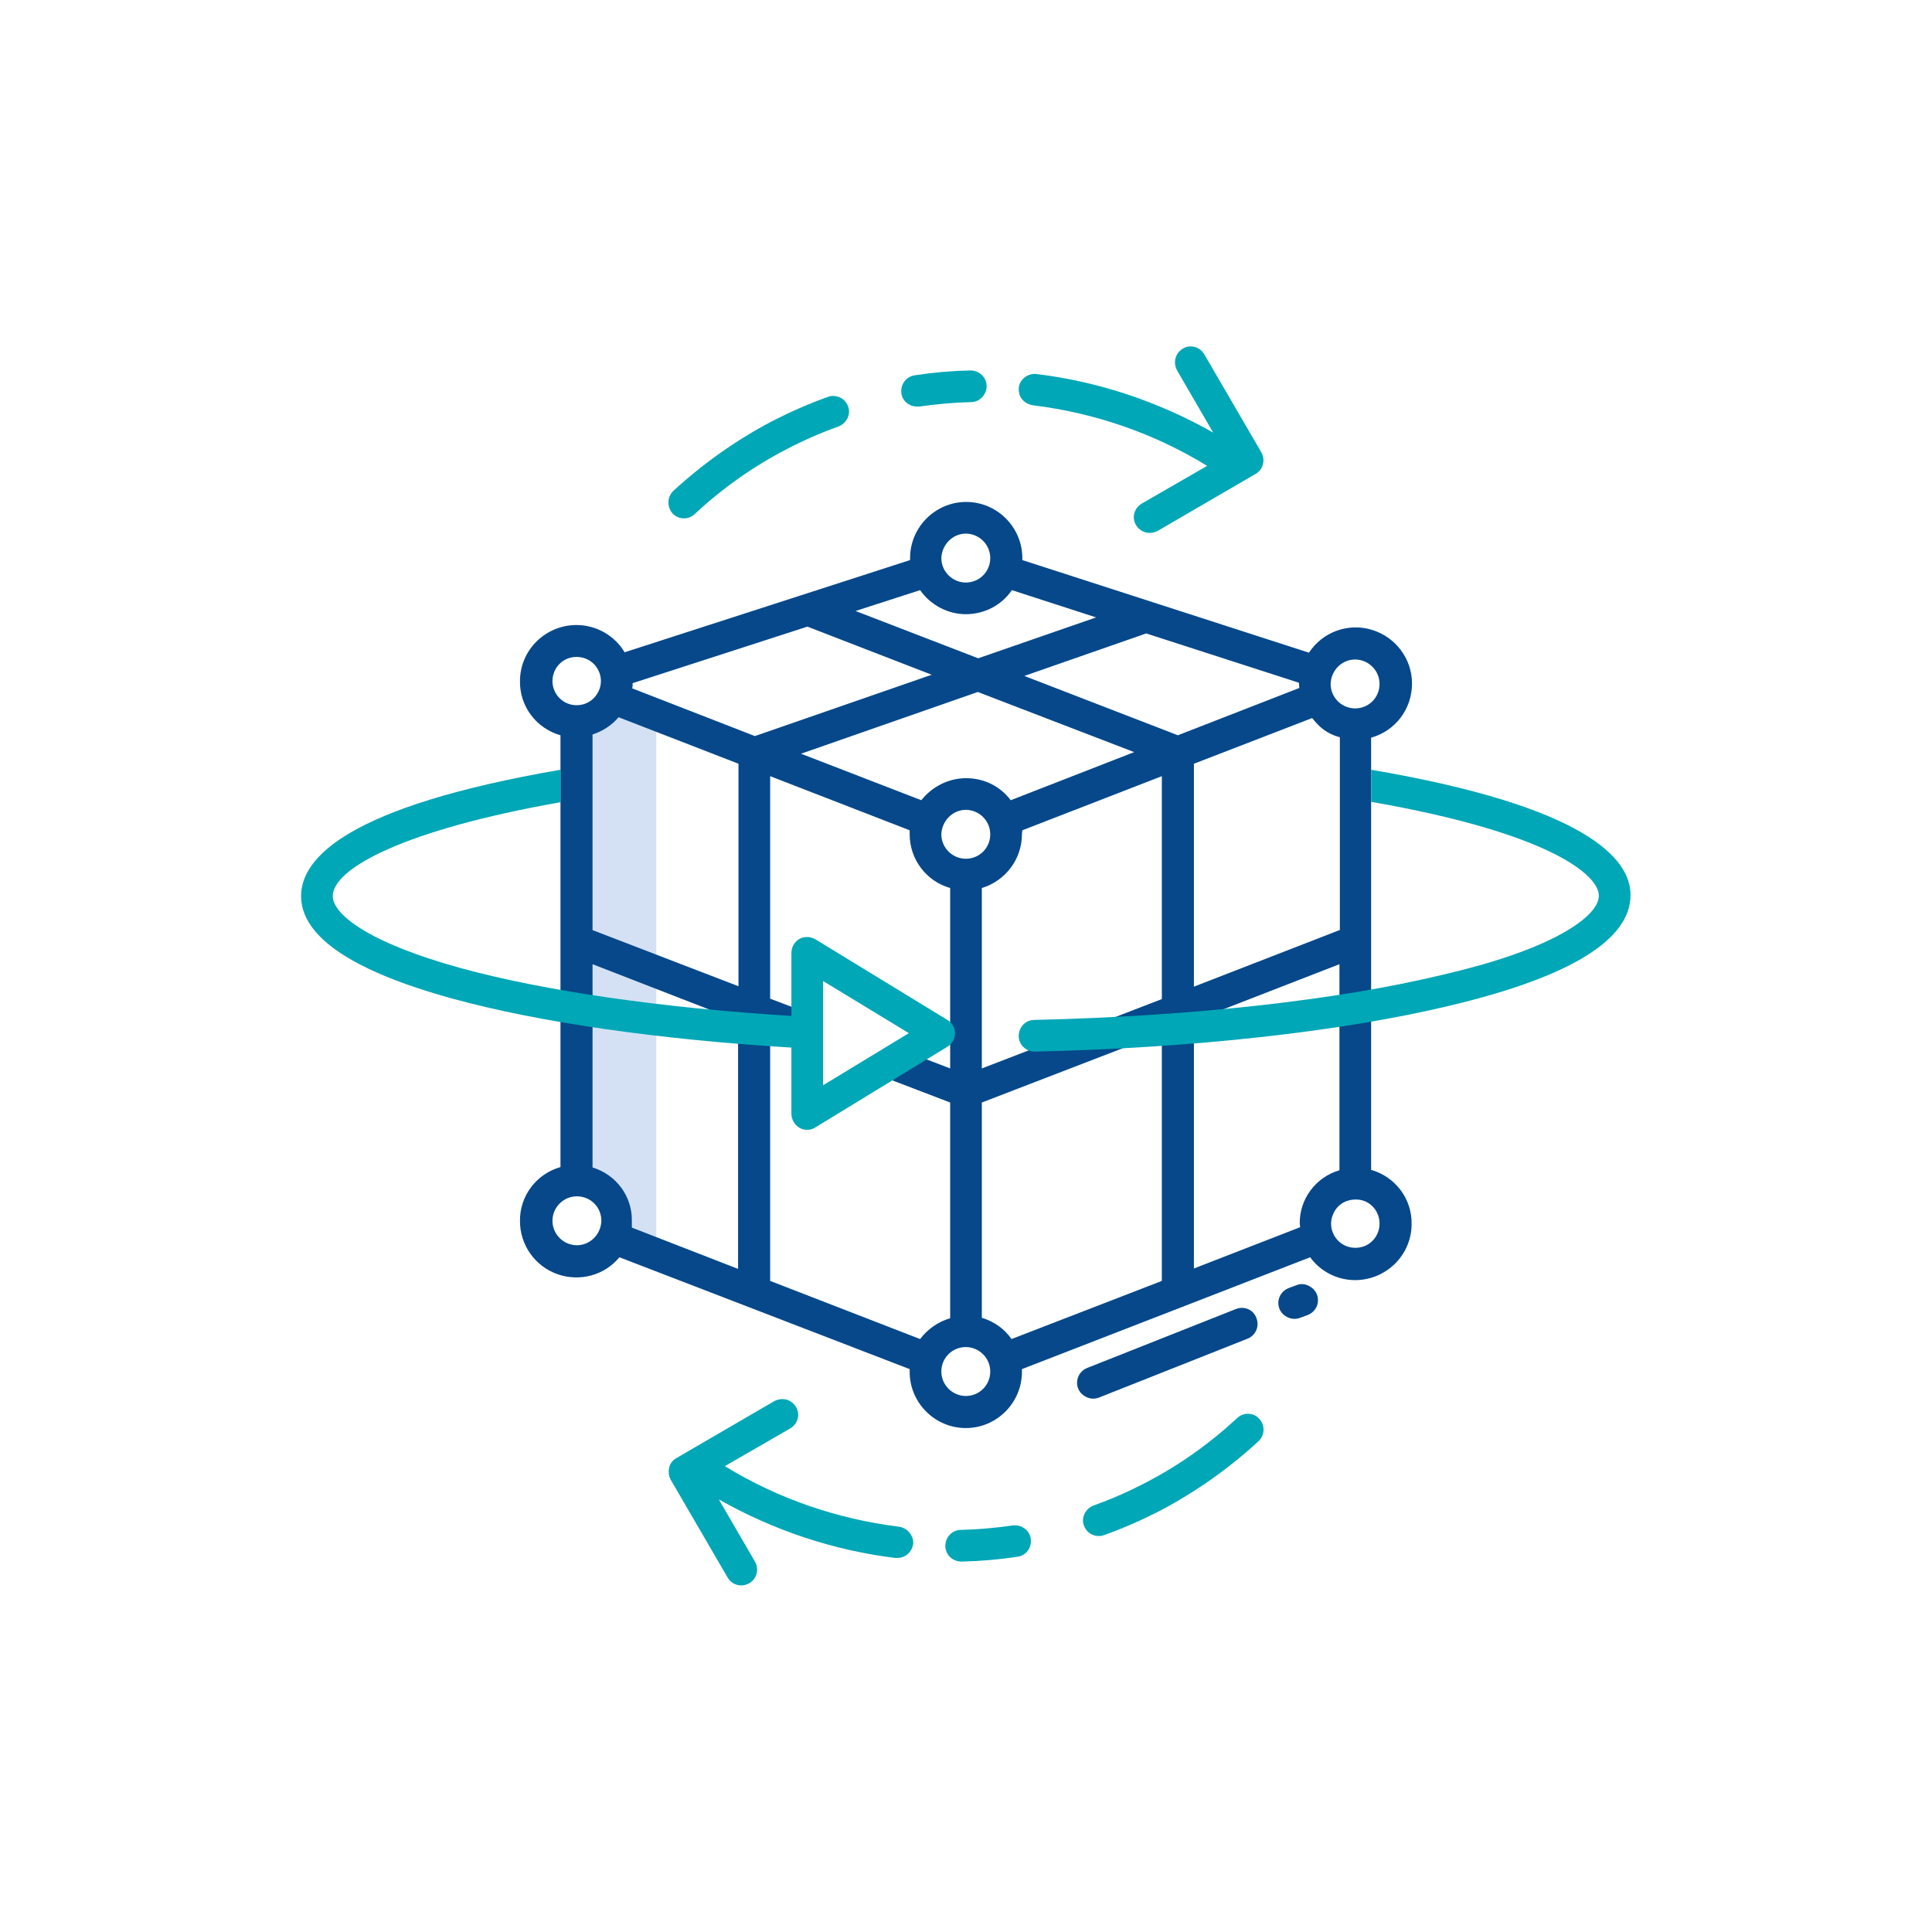 <?xml version="1.0" encoding="utf-8"?>
<!-- Generator: Adobe Illustrator 26.0.3, SVG Export Plug-In . SVG Version: 6.00 Build 0)  -->
<svg version="1.1" id="Ebene_1" xmlns="http://www.w3.org/2000/svg" xmlns:xlink="http://www.w3.org/1999/xlink" x="0px" y="0px"
	 viewBox="0 0 481.9 481.9" style="enable-background:new 0 0 481.9 481.9;" xml:space="preserve">
<style type="text/css">
	.st0{fill:#D4E1F4;}
	.st1{fill:#06488A;}
	.st2{fill:#00A7B6;}
</style>
<g id="Page-1">
	<g id="iX-Haus-flexibel">
		<path id="Path" class="st0" d="M153,174.1c-1.7,3.5-5.1,5.8-9,5.8l-0.1,0.3v114.3c2.7,0,5.2,1,7.1,2.9c1.9,1.9,2.9,4.5,2.8,7.1
			c0,1.4-0.2,2.8-0.8,4.1l0.1,0l10.6,4.1V178.2l-10.6-4.1L153,174.1z"/>
		<path id="Shape" class="st1" d="M352.2,170.5c0-6.2-4.1-11.6-10-13.4c-5.9-1.8-12.3,0.5-15.7,5.7l-71.5-23.1c0-0.2,0-0.3,0-0.5
			c0-7.7-6.3-14-14-14c-7.7,0-14,6.3-14,14c0,0.2,0,0.3,0,0.5l-71.2,23c-2.5-4.2-7.1-6.8-12-6.8c-7.7,0-14.1,6.2-14.1,14
			c-0.1,6.3,4.1,11.8,10.1,13.5v107.7c-6,1.7-10.2,7.2-10.1,13.5c0,5.9,3.7,11.2,9.3,13.2c5.6,2,11.8,0.3,15.5-4.2l72.4,27.9
			c0,0.2,0,0.5,0,0.7c0,7.7,6.3,14,14,14c7.7,0,14-6.3,14-14c0-0.2,0-0.5,0-0.7l71.9-27.9c2.6,3.6,6.8,5.7,11.2,5.7
			c7.7,0,14.1-6.2,14.1-14c0.1-6.3-4.1-11.8-10.1-13.5V184C348.1,182.3,352.2,176.8,352.2,170.5z M334.1,232l-36.3,14.1v-55.6
			l29.5-11.4c1.7,2.2,3.6,3.9,6.9,4.8V232z M229.8,199.6l-30-11.6l44.1-15.4l39,15l-30.8,12c-2.6-3.5-6.7-5.5-11.1-5.5
			C236.6,194.1,232.5,196.2,229.8,199.6L229.8,199.6z M147.8,183.2c2.5-0.8,4.8-2.3,6.5-4.3l29.9,11.6v55.5L147.8,232V183.2z
			 M157.7,171.7c0.1-0.4,0.1-0.9,0.1-1.3l43.6-14.1l31,12l-44.1,15.3L157.7,171.7z M240.9,202c3.3,0,6.1,2.7,6.1,6.1
			s-2.7,6.1-6.1,6.1c-3.3,0-6.1-2.7-6.1-6.1C234.9,204.8,237.6,202,240.9,202L240.9,202z M244.9,221.5c5.9-1.8,10-7.2,10-13.4
			c0-0.4,0.1-0.7,0.1-1l34.8-13.5v55.6l-44.9,17.3V221.5z M338,164.5c3.3,0,6.1,2.7,6.1,6.1s-2.7,6.1-6.1,6.1
			c-3.3,0-6.1-2.7-6.1-6.1C332,167.2,334.7,164.5,338,164.5z M324.1,171.6l-30.3,11.8l-38.3-14.8l30.4-10.6l38.1,12.3
			c0,0.1,0,0.1,0,0.2C324,170.9,324.1,171.3,324.1,171.6L324.1,171.6z M240.9,133.1c3.3,0,6.1,2.7,6.1,6.1s-2.7,6.1-6.1,6.1
			c-3.3,0-6.1-2.7-6.1-6.1C234.9,135.9,237.6,133.1,240.9,133.1L240.9,133.1z M240.9,153.2c4.6,0,8.9-2.2,11.5-6l21,6.8l-29.4,10.2
			l-30.6-11.8l16.1-5.2C232.1,150.9,236.4,153.2,240.9,153.2L240.9,153.2z M137.8,169.9c0-2.5,1.5-4.7,3.7-5.6
			c2.3-0.9,4.9-0.4,6.6,1.3s2.3,4.3,1.3,6.6s-3.1,3.7-5.6,3.7C140.5,175.9,137.8,173.2,137.8,169.9L137.8,169.9z M143.9,310.6
			c-3.3,0-6.1-2.7-6.1-6.1c0-3.3,2.7-6.1,6.1-6.1s6.1,2.7,6.1,6.1C149.9,307.9,147.2,310.6,143.9,310.6L143.9,310.6z M147.8,291.2
			v-50.7l36.3,14.1v61.9l-26.5-10.3c0-0.5,0-1.1,0-1.7C157.7,298.4,153.7,293,147.8,291.2L147.8,291.2z M192.1,319.5v-61.9l7.7,2.9
			l2.8-7.4l-10.5-4v-55.5l34.8,13.5c0,0.3,0,0.7,0,1c0,6.2,4.1,11.7,10.1,13.4v45l-13.3-5.1l-2.9,7.4L237,275v53.8
			c-3,0.9-5.6,2.7-7.5,5.2L192.1,319.5z M240.9,348.2c-3.3,0-6.1-2.7-6.1-6.1s2.7-6.1,6.1-6.1c3.3,0,6.1,2.7,6.1,6.1
			C247,345.5,244.3,348.2,240.9,348.2L240.9,348.2z M244.9,328.7V275l44.9-17.3v61.8l-37.5,14.5
			C250.5,331.4,247.9,329.6,244.9,328.7L244.9,328.7z M297.8,316.4v-61.8l36.3-14.1v51.4c-5.9,1.7-10,7.2-9.9,13.3
			c0,0.3,0.1,0.6,0.1,0.9L297.8,316.4z M344.1,305.2c0,2.5-1.5,4.7-3.7,5.6c-2.3,0.9-4.9,0.4-6.6-1.3s-2.3-4.3-1.3-6.6
			c0.9-2.3,3.1-3.7,5.6-3.7C341.4,299.1,344.1,301.8,344.1,305.2L344.1,305.2z"/>
		<path id="Path_00000019664633018733976410000014634430591823817912_" class="st1" d="M323.3,320.6l-1.9,0.7
			c-1.3,0.5-2.3,1.7-2.5,3.1c-0.2,1.4,0.3,2.8,1.5,3.7s2.6,1.1,3.9,0.6l1.9-0.7c1.3-0.5,2.3-1.7,2.5-3.1s-0.3-2.8-1.5-3.7
			S324.6,320,323.3,320.6L323.3,320.6z"/>
		<path id="Path_00000072241626502412757350000004914265581154644608_" class="st1" d="M308.3,326.5l-37.1,14.7
			c-1.3,0.5-2.3,1.7-2.5,3.1c-0.2,1.4,0.3,2.8,1.5,3.7s2.6,1.1,3.9,0.6l37.1-14.7c2-0.8,3-3.1,2.2-5.1
			C312.7,326.7,310.4,325.7,308.3,326.5L308.3,326.5z"/>
		<g id="Group">
			<path id="Path_00000057870617644784488870000012134958915133050784_" class="st2" d="M257.7,101.1c15.4,1.9,30.2,7,43.4,15.1
				l-16.3,9.4c-1.2,0.7-2,2-2,3.4c0,1.4,0.8,2.7,2,3.4s2.7,0.7,4,0l24.4-14.2c0.9-0.5,1.6-1.4,1.8-2.4c0.3-1,0.1-2.1-0.4-3
				l-14.2-24.4c-0.7-1.2-2-2-3.4-2c-1.4,0-2.7,0.8-3.4,2s-0.7,2.7,0,4l9,15.5c-13.6-7.7-28.5-12.7-44-14.6c-1.4-0.2-2.8,0.4-3.7,1.5
				c-0.9,1.1-1,2.6-0.5,3.9S256.3,100.9,257.7,101.1L257.7,101.1z"/>
			<path id="Path_00000073697101635765804260000008416519554533361582_" class="st2" d="M228.7,101.4c0.2,0,0.4,0,0.6,0
				c4.3-0.6,8.6-1,12.9-1.1c2.2,0,3.9-1.9,3.9-4c0-2.2-1.9-3.9-4-3.9c-4.7,0.1-9.3,0.5-13.9,1.2c-2.1,0.3-3.5,2.1-3.4,4.2
				C224.9,99.8,226.6,101.4,228.7,101.4L228.7,101.4z"/>
			<path id="Path_00000060019636495568661990000013124898202211972234_" class="st2" d="M170.6,129.3c1,0,2-0.4,2.7-1.1
				c6.9-6.4,14.5-11.8,22.8-16.1c4.2-2.2,8.5-4.1,13-5.7c1.3-0.5,2.3-1.6,2.6-3s-0.3-2.8-1.3-3.7c-1.1-0.9-2.6-1.2-3.9-0.7
				c-4.8,1.7-9.5,3.8-14,6.1c-8.9,4.7-17.1,10.5-24.5,17.3c-1.2,1.1-1.6,2.8-1,4.4C167.5,128.3,169,129.3,170.6,129.3L170.6,129.3z"
				/>
			<path id="Path_00000036948826319291015670000005543095205412925374_" class="st2" d="M224.2,380.8c-15.4-1.9-30.2-7-43.4-15.1
				l16.3-9.4c1.2-0.7,2-2,2-3.4c0-1.4-0.8-2.7-2-3.4c-1.2-0.7-2.7-0.7-4,0l-24.4,14.2c-0.9,0.5-1.6,1.4-1.8,2.4s-0.1,2.1,0.4,3
				l14.2,24.4c1.1,1.9,3.5,2.5,5.4,1.4c1.9-1.1,2.5-3.5,1.4-5.4l-9-15.5c13.6,7.7,28.5,12.7,44,14.6c0.2,0,0.3,0,0.5,0
				c2.1,0,3.8-1.6,4-3.7C227.8,382.9,226.3,381.1,224.2,380.8L224.2,380.8z"/>
			<path id="Path_00000011731179910447529050000006777010087143441821_" class="st2" d="M252.6,380.5c-4.3,0.6-8.6,1-12.9,1.1
				c-2.2,0-3.9,1.8-3.9,4c0,2.2,1.8,3.9,4,3.9h0.1c4.7-0.1,9.3-0.5,13.9-1.2c2.2-0.3,3.6-2.3,3.3-4.5
				C256.8,381.7,254.8,380.2,252.6,380.5L252.6,380.5z"/>
			<path id="Path_00000010278375307017981450000001723990124873511079_" class="st2" d="M308.6,353.7c-6.9,6.4-14.5,11.8-22.8,16.1
				c-4.2,2.2-8.5,4.1-13,5.7c-1.3,0.5-2.3,1.6-2.6,3c-0.3,1.4,0.3,2.8,1.3,3.7c1.1,0.9,2.6,1.2,3.9,0.7c4.8-1.7,9.5-3.8,14-6.1
				c8.9-4.7,17.1-10.5,24.5-17.3c1.6-1.5,1.7-4,0.2-5.6C312.7,352.3,310.2,352.2,308.6,353.7L308.6,353.7z"/>
			<path id="Path_00000159450060124252768140000006794635391597734078_" class="st2" d="M342,192v8c44.7,7.8,56.8,18.3,56.8,23.4
				c0,2.8-3.2,6.1-9.1,9.4c-6.8,3.8-16.8,7.3-29.7,10.3c-26.5,6.4-62.7,10.4-102,11.3c-2.2,0-3.9,1.8-3.9,4c0,2.2,1.8,3.9,4,3.9h0.1
				c39.8-0.9,76.6-5,103.6-11.5c29.8-7.1,44.9-16.4,44.9-27.5C406.8,214.1,395.4,201.1,342,192z"/>
			<path id="Shape_00000093175607387722257070000013798704188480749459_" class="st2" d="M236.3,254.4l-32.9-20.1
				c-1.2-0.7-2.8-0.8-4-0.1c-1.2,0.7-2,2-2,3.5v15.7c-32.4-2-61.5-6.2-82.4-11.9C91.4,235,83,227.9,83,223.5
				c0-6.8,17.6-16.5,56.8-23.4V192c-53.4,9.2-64.7,22.1-64.7,31.5c0,10.1,12.7,18.7,37.8,25.6c21.5,5.9,51.4,10.2,84.5,12.2v16.5
				c0,1.4,0.8,2.8,2,3.5c1.2,0.7,2.8,0.7,4-0.1l32.9-20.1c1.2-0.7,1.9-2,1.9-3.4C238.2,256.4,237.5,255.1,236.3,254.4L236.3,254.4z
				 M205.3,270.7v-26l21.4,13L205.3,270.7z"/>
		</g>
	</g>
</g>
</svg>
